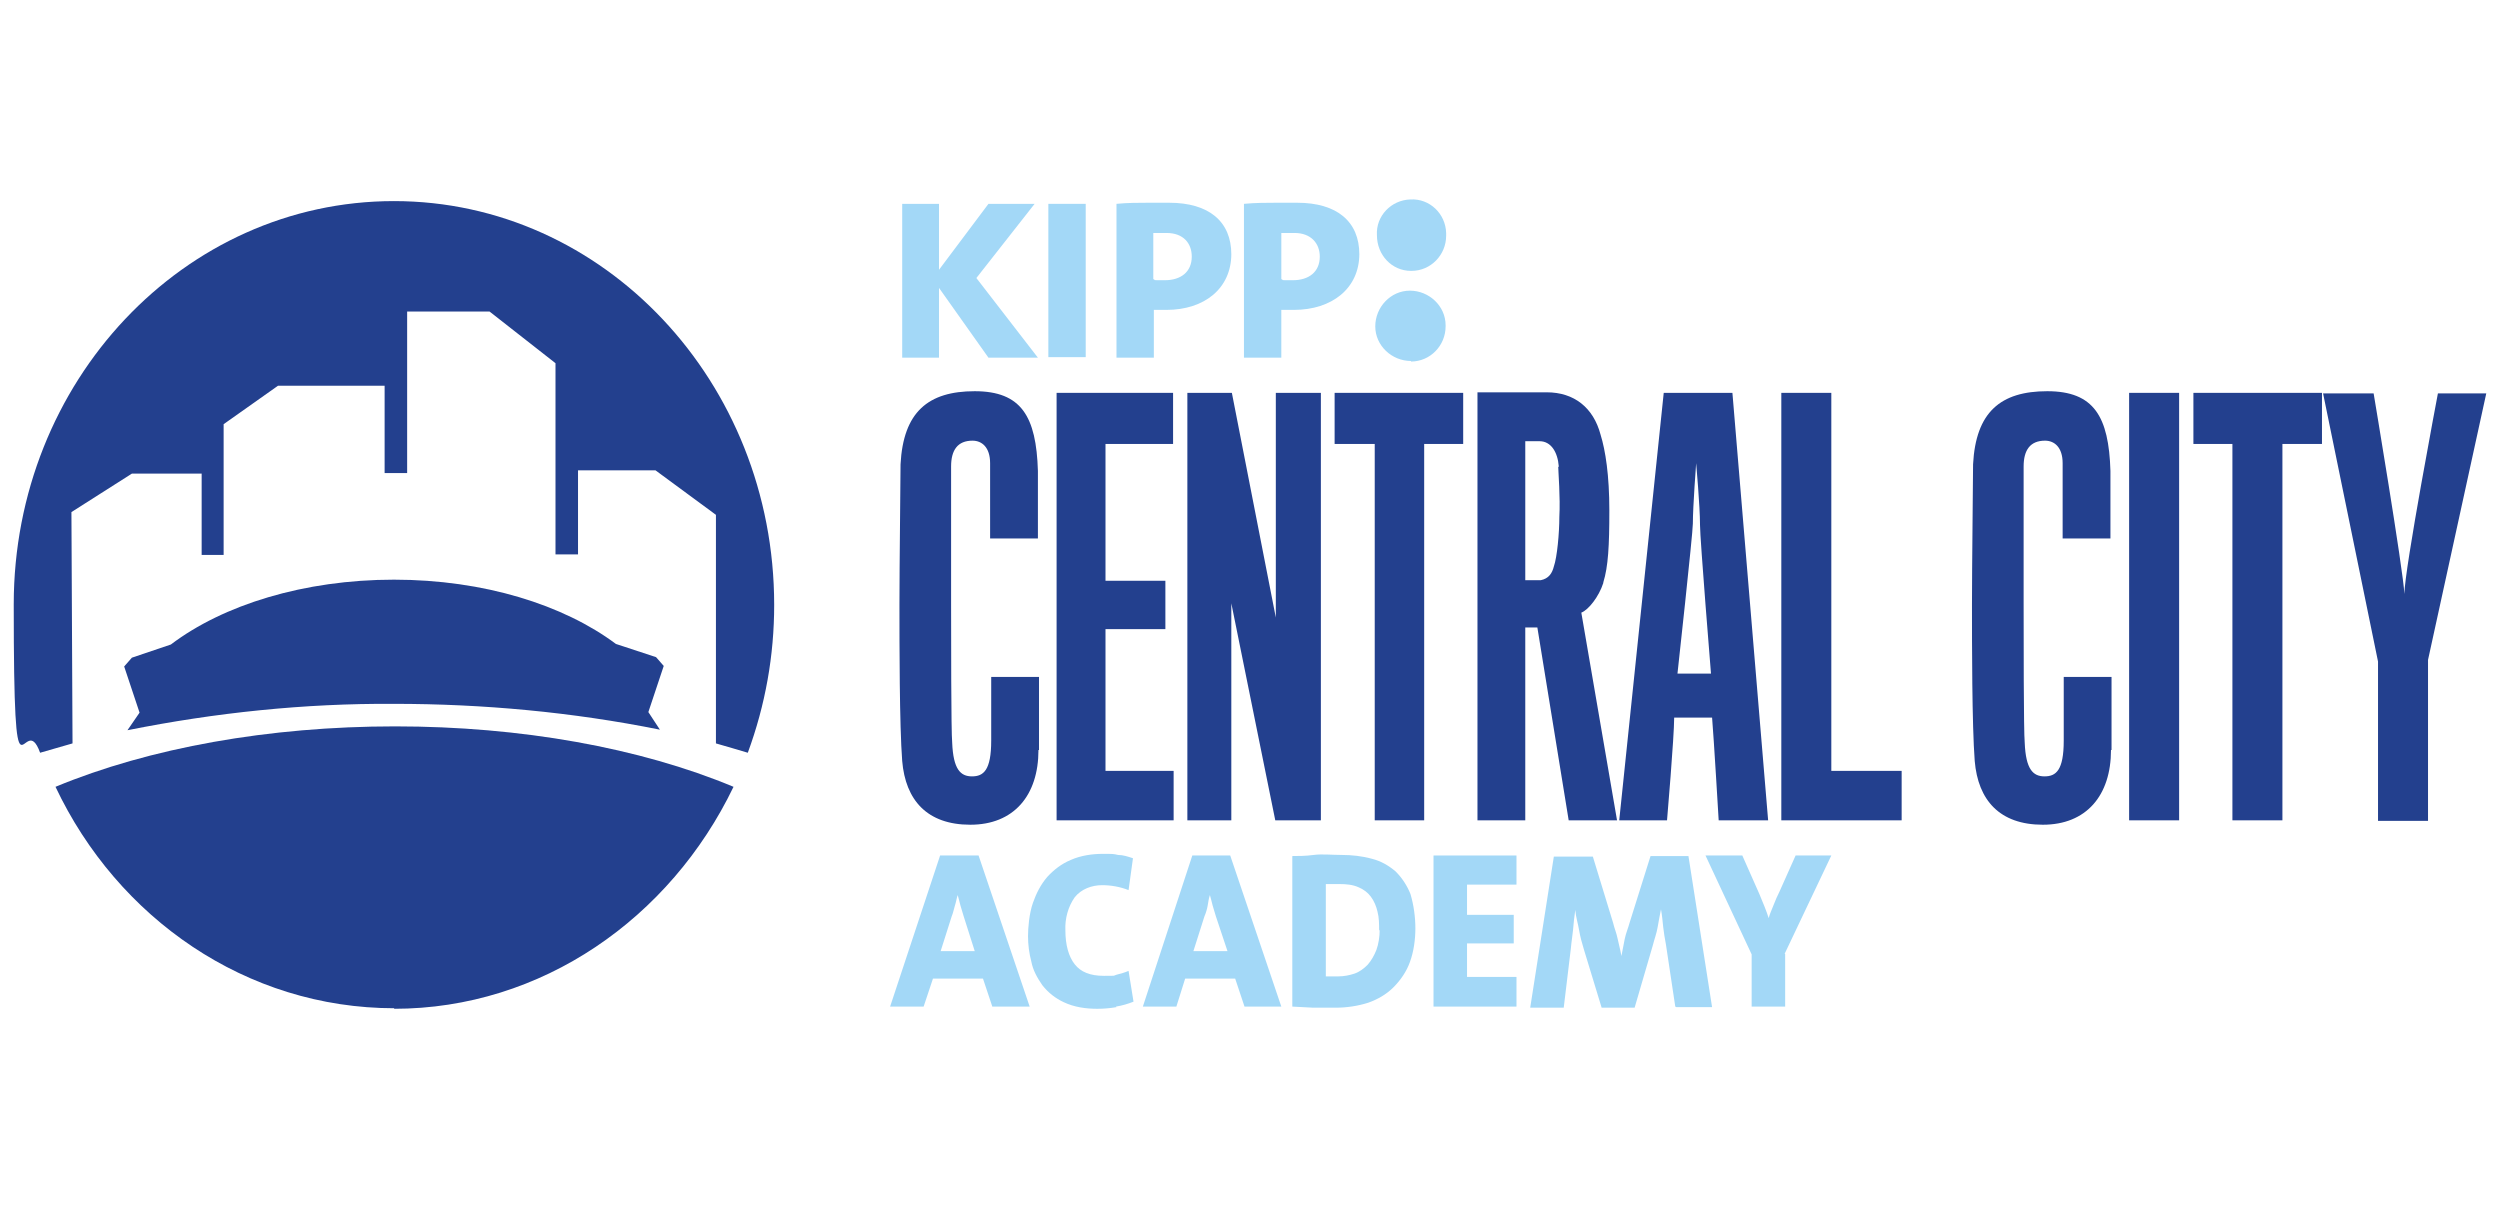 <?xml version="1.0" encoding="UTF-8"?> <svg xmlns="http://www.w3.org/2000/svg" id="Layer_1" data-name="Layer 1" version="1.1" viewBox="0 0 455 220"><defs><style> .cls-1 { fill: #a3d8f7; } .cls-1, .cls-2 { stroke-width: 0px; } .cls-2 { fill: #23408e; } </style></defs><g id="Layer_2" data-name="Layer 2"><g id="Layer_1-2" data-name="Layer 1-2"><path class="cls-1" d="M256.8,65.7c-3.5,0-6.5-2.8-6.5-6.3,0-3.5,2.8-6.5,6.3-6.5,3.5,0,6.5,2.8,6.5,6.3v.2c0,3.5-2.8,6.4-6.3,6.4M256.8,49.3c-3.5,0-6.2-2.9-6.2-6.5-.2-3.5,2.6-6.4,6.1-6.5,3.5-.2,6.4,2.6,6.5,6.1v.5c0,3.5-2.8,6.4-6.3,6.4"></path><polygon class="cls-1" points="179.9 37.1 170.9 49.1 170.9 37.1 164.2 37.1 164.2 65.1 170.9 65.1 170.9 52.4 179.9 65.1 188.9 65.1 177.7 50.6 188.3 37.1 179.9 37.1"></polygon><rect class="cls-1" x="190.8" y="37.1" width="6.8" height="27.9"></rect><path class="cls-1" d="M224.1,46.3c0-6-4.1-9.4-11.3-9.4s-7.2,0-9.6.2v28h6.8v-8.7c.6,0,1.7,0,2.3,0,6.9,0,11.8-3.9,11.8-10.2M216.9,46.7c0,2.8-2,4.3-4.9,4.3s-1.4,0-2.1-.2v-8.4c.6,0,1.7,0,2.4,0,3.1,0,4.6,1.9,4.6,4.3"></path><path class="cls-1" d="M247.4,46.3c0-6-4.1-9.4-11.3-9.4s-7.2,0-9.7.2v28h6.8v-8.7c.6,0,1.7,0,2.3,0,6.9,0,11.9-3.9,11.9-10.2M240.2,46.7c0,2.8-2,4.3-4.9,4.3s-1.4,0-2.1-.2v-8.4c.6,0,1.7,0,2.4,0,3,0,4.6,1.9,4.6,4.3"></path><path class="cls-2" d="M189,136.5c0,8.3-4.5,13.6-12.4,13.6s-11.8-4.5-12.4-11.6c-.5-6.5-.5-21.3-.5-28.5s.2-22.8.2-25.5c.5-9.5,5-13.3,13.5-13.3s11.2,4.6,11.5,14.5v12.3h-8.7v-13.7c0-2.9-1.5-4.1-3.2-4.1-2.7,0-3.9,1.7-3.9,4.7,0,3.4,0,19.4,0,24.9s0,23.5.2,25.4c.2,4.8,1.5,6.1,3.6,6.1s3.5-1.1,3.5-6.5v-11.6h8.7v13.3Z"></path><polygon class="cls-2" points="192.3 149.3 192.3 71.5 213.5 71.5 213.5 80.8 201.2 80.8 201.2 105.7 212.1 105.7 212.1 114.5 201.2 114.5 201.2 140.3 213.6 140.3 213.6 149.3 192.3 149.3"></polygon><polygon class="cls-2" points="232.1 149.3 224.1 109.8 224.1 149.3 216.1 149.3 216.1 71.5 224.2 71.5 232.2 112.4 232.2 71.5 240.4 71.5 240.4 149.3 232.1 149.3"></polygon><polygon class="cls-2" points="259.2 80.8 259.2 149.3 250.2 149.3 250.2 80.8 242.9 80.8 242.9 71.5 266.3 71.5 266.3 80.8 259.2 80.8"></polygon><path class="cls-2" d="M283.7,84.9c-.2-2.6-1.4-4.6-3.5-4.6h-2.6v25.3c0,0,2.1,0,2.8,0,1.5-.3,2.1-1.3,2.4-2.5.6-1.7,1-6.1,1-9,.2-3.6-.2-8.3-.2-9.1M291.8,106.1c-.8,2.5-2.7,4.9-4,5.4l6.5,37.8h-8.8l-5.7-35.1h-2.2v35.1h-8.7v-77.9h12.6c5,0,8.5,2.8,9.8,7.7.9,2.9,1.6,7.4,1.6,13.8s-.2,10.2-1.1,13.1"></path><path class="cls-2" d="M309.4,95.4c0-3.2-.7-11.1-.7-11.1,0,0-.6,7.9-.6,11,0,1.8-2.8,27.3-2.8,27.3h6.1c0,0-2-24.5-2-27.1M303.4,149.3h-8.7l8.1-77.8h12.5l6.5,77.8h-9s-.9-15.2-1.2-18.7h-6.9c0,3.5-1.3,18.7-1.3,18.7"></path><polygon class="cls-2" points="324.2 149.3 324.2 71.5 333.3 71.5 333.3 140.3 346.1 140.3 346.1 149.3 324.2 149.3"></polygon><path class="cls-2" d="M384.2,136.5c0,8.3-4.5,13.6-12.4,13.6s-11.8-4.5-12.4-11.6c-.5-6.5-.5-21.3-.5-28.5s.2-22.8.2-25.5c.5-9.5,5-13.3,13.5-13.3s11.2,4.6,11.5,14.5v12.3h-8.7v-13.7c0-2.9-1.5-4.1-3.2-4.1-2.7,0-3.9,1.7-3.9,4.7,0,3.4,0,19.4,0,24.9s0,23.5.2,25.4c.2,4.8,1.5,6.1,3.6,6.1s3.5-1.1,3.5-6.5v-11.6h8.7v13.3Z"></path><rect class="cls-2" x="387.5" y="71.5" width="9.1" height="77.8"></rect><polygon class="cls-2" points="415.4 80.8 415.4 149.3 406.3 149.3 406.3 80.8 399.2 80.8 399.2 71.5 422.6 71.5 422.6 80.8 415.4 80.8"></polygon><path class="cls-2" d="M441.9,120.1v29.3h-9.1v-29l-10-48.8h9.2s5.4,32.2,5.6,36.5c0-4.4,6.1-36.5,6.1-36.5h8.8l-10.6,48.5Z"></path><path class="cls-1" d="M180.6,183.2l-1.7-5.1h-9.1l-1.7,5.1h-6.1l9.1-27.5h7l9.3,27.5h-6.8ZM175.4,166.8c-.2-.7-.4-1.3-.6-2s-.3-1.3-.5-1.9h0c-.2.6-.3,1.3-.5,1.9s-.3,1.3-.6,2l-2,6.3h6.2l-2-6.3Z"></path><path class="cls-1" d="M203.2,183.3c-1.2.2-2.3.3-3.5.3-2.1,0-4.2-.3-6.1-1.2-1.5-.7-2.8-1.7-3.9-3.1-.9-1.3-1.7-2.7-2-4.3-.4-1.5-.6-3.1-.6-4.6s.2-4.1.9-6.1c.6-1.7,1.4-3.3,2.6-4.7,1.2-1.3,2.6-2.4,4.3-3.1,1.8-.8,3.9-1.1,5.8-1.1s1.9,0,2.8.2c.9,0,1.8.3,2.7.6l-.8,5.8c-1.5-.6-3.2-.9-4.8-.9-1.9,0-3.8.7-5,2.2-1.2,1.7-1.8,3.9-1.7,6,0,2.7.6,4.8,1.7,6.2,1.1,1.4,2.8,2.1,5.3,2.1s1.6,0,2.3-.2c.8-.2,1.5-.4,2.2-.7l.9,5.6c-1,.4-2,.7-3.2.9"></path><path class="cls-1" d="M226.5,183.2l-1.7-5.1h-9.1l-1.6,5.1h-6.1l9-27.5h6.9l9.3,27.5h-6.7ZM221.3,166.8c-.2-.7-.4-1.3-.6-2s-.3-1.3-.5-1.9h0c-.2.6-.3,1.3-.4,1.9s-.3,1.3-.6,2l-2,6.3h6.2l-2.1-6.3Z"></path><path class="cls-1" d="M257.6,168.9c0,2.1-.3,4.3-1,6.2-.6,1.7-1.7,3.3-3,4.6-1.3,1.3-2.9,2.2-4.6,2.8-1.9.6-3.9.9-5.9.9s-2.8,0-4.1,0l-3.8-.2v-27.4c1,0,2.4,0,3.9-.2s3.3,0,5.1,0,3.7.2,5.5.7c1.6.4,3,1.2,4.3,2.3,1.2,1.2,2.1,2.6,2.7,4.1.6,2,.9,4.2.9,6.3M251,169.4c0-1.2,0-2.4-.3-3.5-.2-.9-.6-1.9-1.2-2.7-.6-.8-1.3-1.3-2.2-1.7-1.1-.5-2.3-.6-3.5-.6h-1.4c-.4,0-.7,0-1.1,0v16.8c.3,0,.6,0,1,0s.8,0,1.3,0c1,0,2-.2,2.9-.5.9-.3,1.7-.9,2.4-1.6.7-.8,1.2-1.7,1.6-2.7.4-1.1.6-2.4.6-3.7"></path><polygon class="cls-1" points="260.9 183.2 260.9 155.7 276 155.7 276 161 267 161 267 166.5 275.5 166.5 275.5 171.7 267 171.7 267 177.8 276 177.8 276 183.2 260.9 183.2"></polygon><path class="cls-1" d="M304.9,183.2l-1.7-11.3c-.2-1.1-.4-2.2-.5-3.2s-.2-2.1-.4-3.2h0c-.2,1-.4,2-.6,3.2s-.6,2.2-.9,3.4l-3.3,11.3h-6l-3.2-10.5c-.4-1.3-.7-2.4-.9-3.6s-.6-2.4-.7-3.7h0c-.2,1.3-.3,2.5-.4,3.6s-.3,2.2-.4,3.4l-1.3,10.8h-6.1l4.3-27.5h7.1l3.7,12.1c.2.9.6,1.8.8,2.8s.5,2,.7,3.2h0c.2-1.1.4-2.1.6-3.1s.6-1.9.9-3l3.8-12.1h6.9l4.3,27.5h-6.5Z"></path><path class="cls-1" d="M324.9,173.6v9.6h-6.1v-9.5l-8.4-18h6.7l3.1,7c.7,1.7,1.3,3.1,1.7,4.4h0c.2-.8.6-1.6.9-2.4s.7-1.7,1.1-2.5l2.9-6.5h6.5l-8.5,17.9Z"></path><path class="cls-2" d="M71.7,183.6c26.9,0,50.3-16.5,61.8-40.4-17-7.1-38.7-11-61.6-11s-44.7,3.9-61.8,11c11.3,23.9,34.7,40.3,61.7,40.3"></path><path class="cls-2" d="M13.2,135.4l-.2-42.2,11-7h12.7v14.8h4v-23.8l9.9-7h19.4v15.9h4.1v-29.4h15l12,9.4v34.8h4.1v-15.3h14.1c0,0,11,8.1,11,8.1v41.6c2,.6,3.9,1.1,5.8,1.7,3.2-8.7,4.8-17.7,4.8-26.9,0-40.6-31-73.5-69.2-73.5S2.5,69.4,2.5,110s1.7,18.4,4.8,27c2-.6,3.9-1.1,5.9-1.7"></path><path class="cls-2" d="M23.2,132.9c16-3.2,32.2-4.9,48.5-4.8,16.2,0,32.5,1.5,48.4,4.7l-2.1-3.2,2.8-8.4-1.4-1.6-7.3-2.4c-9.5-7.1-24-11.7-40.4-11.7s-31.1,4.6-40.6,11.8l-7.1,2.4-1.4,1.6,2.8,8.4-2.2,3.2Z"></path></g></g></svg> 